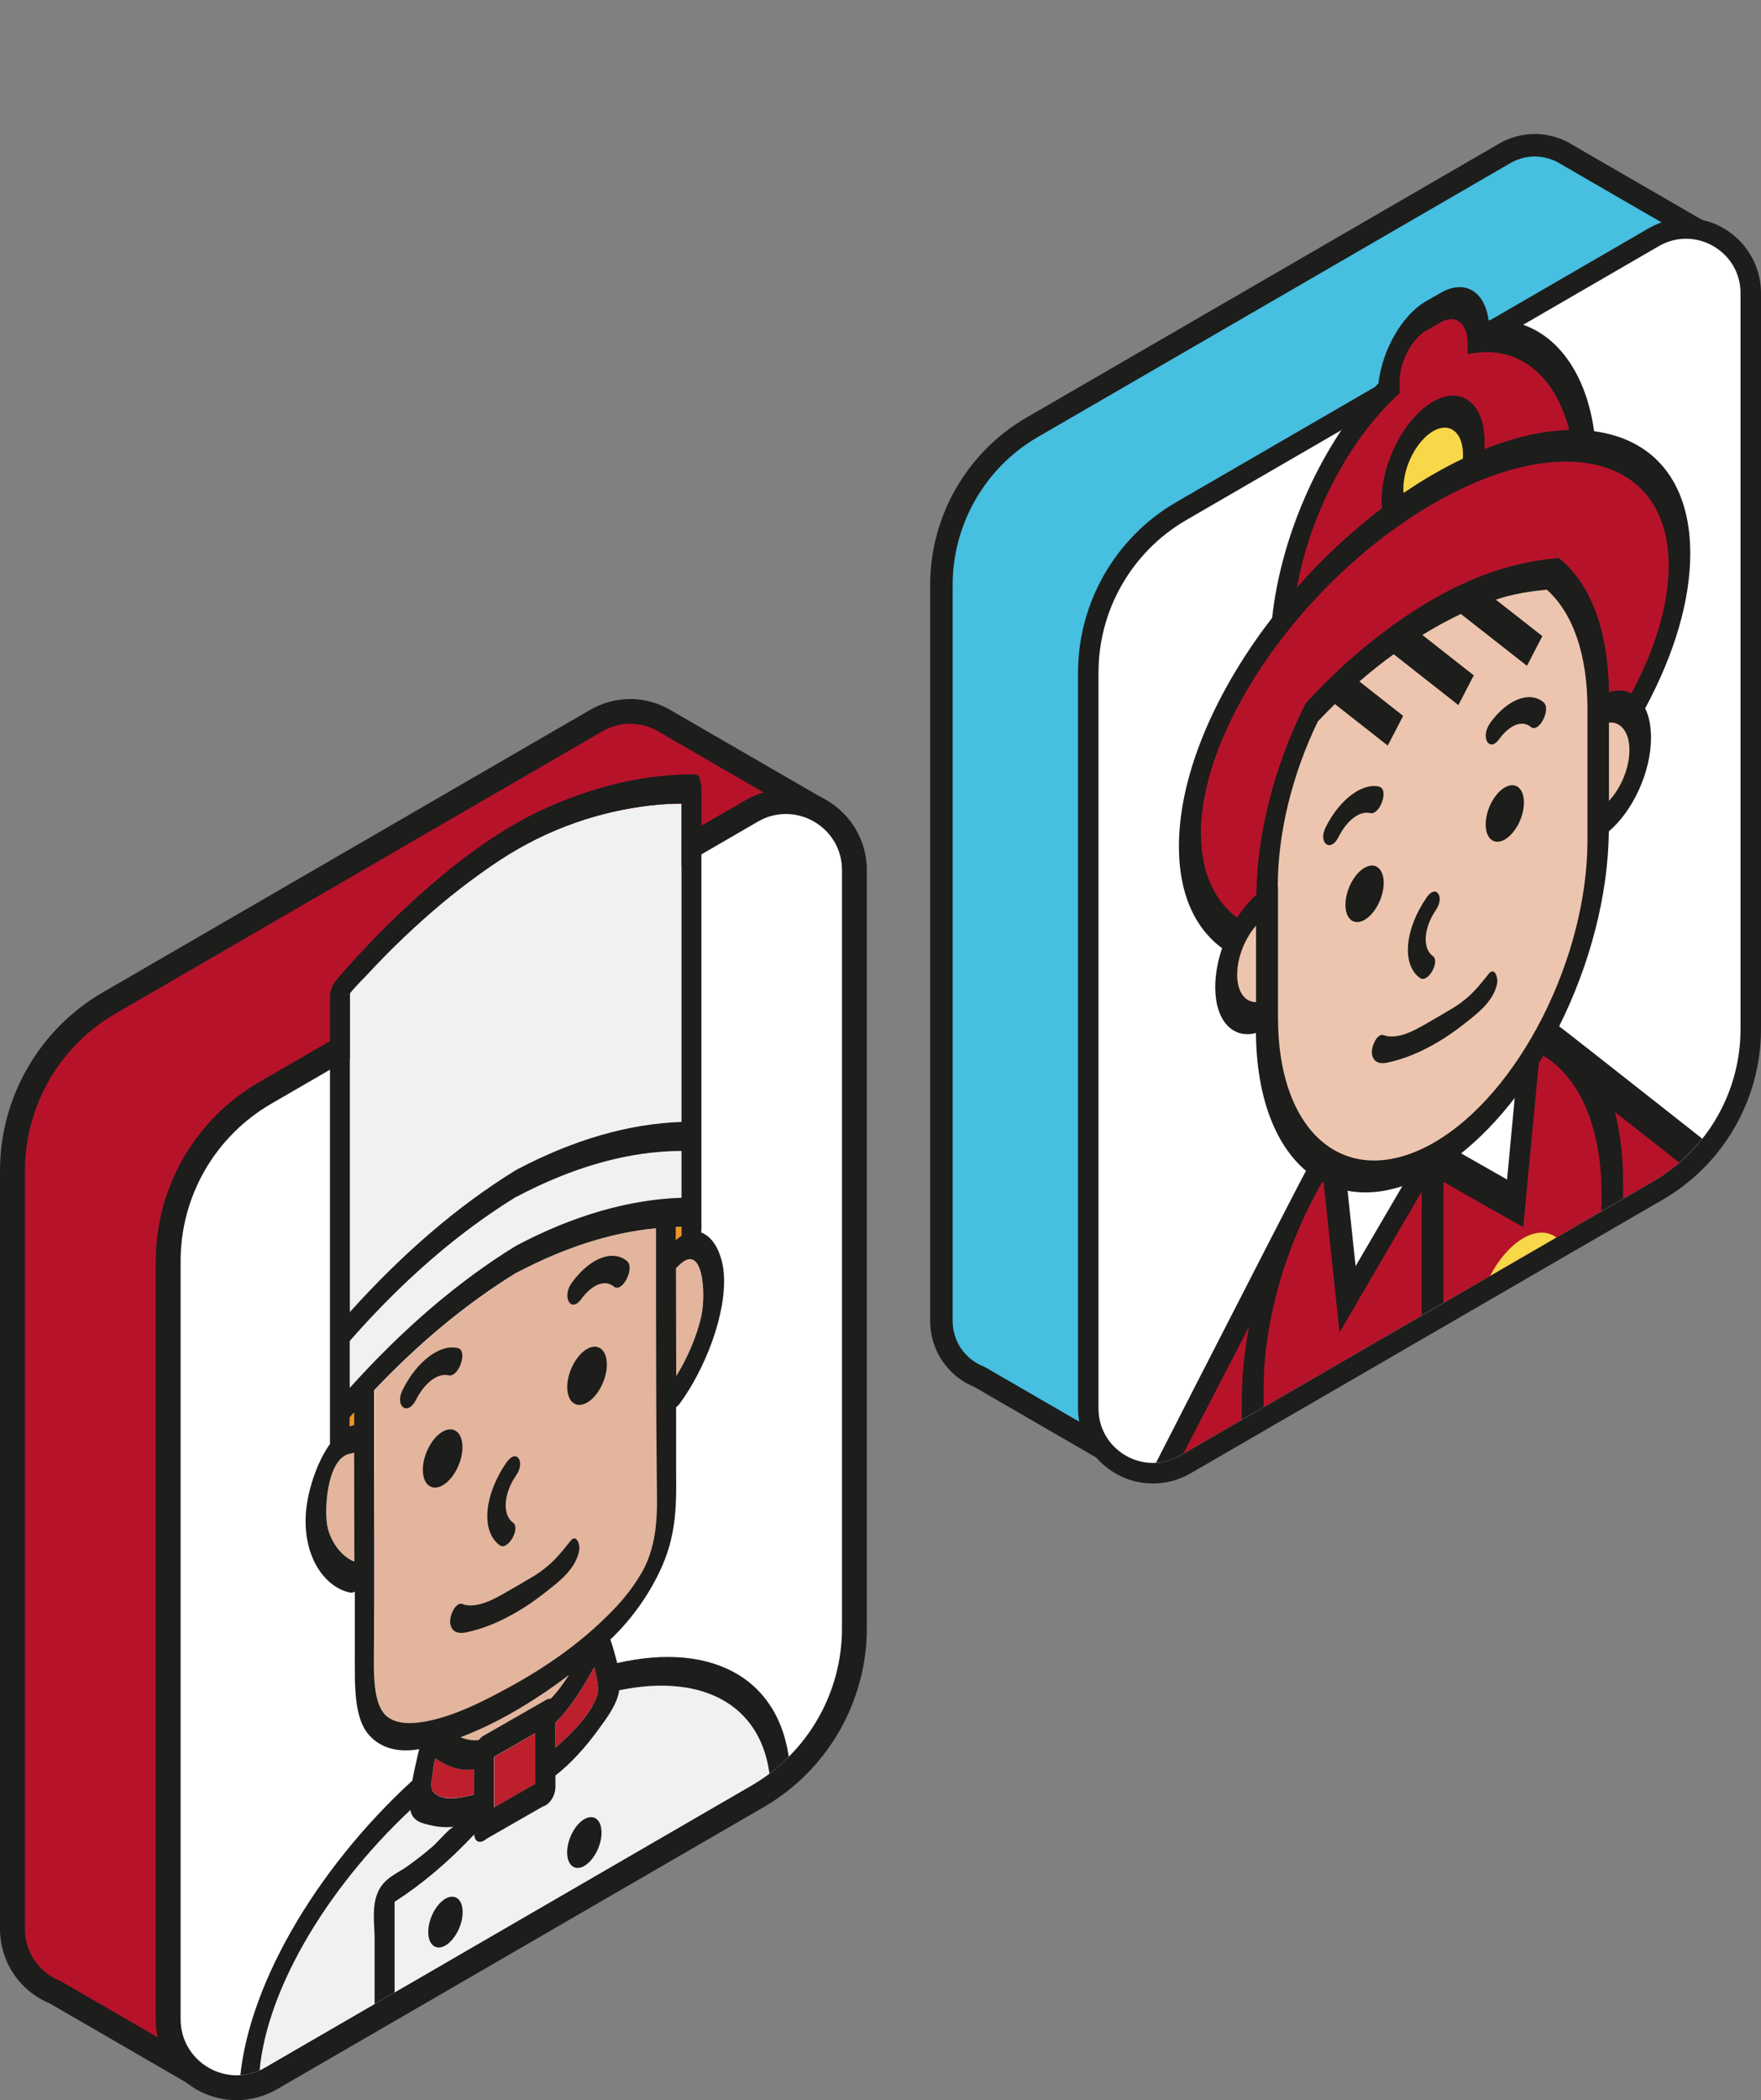 <?xml version="1.0" encoding="UTF-8"?> <svg xmlns="http://www.w3.org/2000/svg" xmlns:xlink="http://www.w3.org/1999/xlink" id="_Слой_2" data-name="Слой 2" viewBox="0 0 156.59 186.66"><rect x="0" y="0" width="156.59" height="186.66" fill="#808080" stroke="none"/><defs><style> .cls-1 { fill: #bd1f2d; } .cls-1, .cls-2, .cls-3, .cls-4, .cls-5, .cls-6, .cls-7, .cls-8, .cls-9, .cls-10, .cls-11, .cls-12, .cls-13, .cls-14 { stroke-width: 0px; } .cls-2 { fill: #262626; } .cls-3 { fill: #edc5ae; } .cls-4 { fill: #f0f1f1; } .cls-5 { fill: none; } .cls-15 { fill: #46bfe0; stroke: #1d1d1b; stroke-miterlimit: 10; stroke-width: 2px; } .cls-6 { fill: #fff2e6; } .cls-16 { clip-path: url(#clippath-1); } .cls-7 { fill: #f39322; } .cls-8 { fill: #6f2021; } .cls-9 { fill: #f8d749; } .cls-10 { fill: #b6132b; } .cls-11 { fill: #fff; } .cls-17 { clip-path: url(#clippath); } .cls-12 { fill: #472612; } .cls-13 { fill: #e2b59c; } .cls-14 { fill: #1d1d1b; } </style><clipPath id="clippath"><path class="cls-5" d="m154.76,4.84v86.63c0,5.59-2.98,10.76-7.81,13.56l-42.01,24.34c-3.23,1.87-7.26-.46-7.26-4.19V38.56c0-5.59,2.98-10.76,7.81-13.56L147.5.66c3.23-1.87,7.26.46,7.26,4.19Z"></path></clipPath><clipPath id="clippath-1"><path class="cls-5" d="m74.87,55.48v89.25c0,5.76-3.07,11.08-8.05,13.97l-43.28,25.08c-3.32,1.92-7.48-.47-7.48-4.31v-89.25c0-5.76,3.07-11.08,8.05-13.97l43.28-25.08c3.32-1.92,7.48.47,7.48,4.31Z"></path></clipPath></defs><g id="_Слой_1-2" data-name="Слой 1"><g><g><g><path class="cls-15" d="m99.44,129.45c-.09,0-.18-.02-.26-.07l-12.08-6.99c-2.06-.82-3.39-2.77-3.39-4.98V51.99c0-5.76,3.09-11.13,8.07-14.01l42.01-24.34c.82-.48,1.75-.73,2.68-.73,1.05,0,2.07.31,2.96.89l13.22,7.65c.25.14.33.46.19.71l-10.31,18.24c-.09.17-.27.26-.45.26-.04,0-.08,0-.12-.01l-.13-.03v43.06c0,5.76-3.09,11.13-8.07,14.01l-26.94,15.61c4.06,2.05,4.15,2.25,4.25,2.48.18.41.32.71-5.56,7.27-2.8,3.12-5.67,6.2-5.69,6.23-.1.11-.24.17-.38.17Z"></path><path class="cls-14" d="m136.48,13.43c.96,0,1.9.29,2.68.82l13.24,7.66-10.31,18.24s-.29-.07-.76-.18v43.72c0,5.59-2.98,10.76-7.81,13.56l-27.77,16.09c2.71,1.36,4.77,2.44,4.87,2.66.29.65-11.16,12.93-11.16,12.93l-12.12-7.01c-1.75-.68-3.1-2.36-3.1-4.51V51.99c0-5.59,2.98-10.76,7.81-13.56l42.01-24.34c.78-.45,1.61-.66,2.42-.66m0-1.04c-1.02,0-2.04.28-2.94.8l-42.01,24.34c-5.14,2.98-8.33,8.52-8.33,14.46v65.41c0,2.41,1.44,4.54,3.68,5.45l12.05,6.97c.16.09.34.14.52.14.28,0,.56-.11.76-.33.03-.03,2.9-3.11,5.7-6.24,1.65-1.84,2.95-3.33,3.88-4.44.57-.68.98-1.21,1.27-1.61.36-.49.8-1.11.5-1.77-.16-.36-.25-.57-3.63-2.3l26.11-15.12c5.14-2.98,8.33-8.52,8.33-14.46v-42.54c.26-.07.49-.24.63-.49l10.31-18.24c.28-.5.11-1.13-.39-1.41l-13.21-7.64c-.97-.63-2.09-.97-3.23-.97h0Z"></path></g><g><path class="cls-11" d="m102.52,130.94c-3.17,0-5.76-2.58-5.76-5.76V59.78c0-5.9,3.17-11.39,8.27-14.35l42.01-24.34c.88-.51,1.88-.78,2.87-.78,3.17,0,5.76,2.58,5.76,5.76v65.41c0,5.9-3.17,11.39-8.27,14.35l-42.01,24.34c-.88.51-1.88.78-2.87.78Z"></path><path class="cls-14" d="m149.92,21.22c2.53,0,4.85,2.02,4.85,4.84v65.41c0,5.59-2.98,10.76-7.81,13.56l-42.01,24.34c-.78.45-1.61.66-2.42.66-2.53,0-4.85-2.02-4.85-4.84V59.78c0-5.59,2.98-10.76,7.81-13.56l42.01-24.34c.78-.45,1.61-.66,2.42-.66m0-1.82h0c-1.16,0-2.31.31-3.33.9l-42.01,24.34c-5.38,3.12-8.72,8.92-8.72,15.14v65.41c0,3.68,2.99,6.67,6.67,6.67,1.16,0,2.31-.31,3.33-.9l42.01-24.34c5.38-3.12,8.72-8.92,8.72-15.14V26.06c0-3.68-2.99-6.67-6.67-6.67h0Z"></path></g></g><g class="cls-17"><g><g><path class="cls-14" d="m158.93,107.17s-20.04-15.8-20.29-15.95c2.69-5.38,4.36-11.55,4.42-17.33,2.13-1.79,3.75-5.27,3.75-8.33,0-1.03-.18-1.91-.52-2.6,2.62-4.87,4.01-9.6,4.01-13.76,0-5.49-2.42-9.23-6.82-10.51-.55-.16-1.13-.28-1.73-.36-.88-6.33-4.56-10.19-9.38-9.86-.34-2.57-2.11-3.67-4.25-2.45l-1.31.75c-2.13,1.22-3.9,4.34-4.24,7.3-4.98,5.27-8.62,13.28-9.45,20.84-.5.66-1,1.32-1.47,2-4.4,6.33-6.82,12.83-6.82,18.33,0,4.07,1.33,7.18,3.84,9.04-.4,1.17-.61,2.37-.61,3.47,0,2.98,1.56,4.61,3.62,4.07.05,5.72,1.74,9.96,4.45,12.25-.93,1.65-19.35,37.7-19.35,37.7l-2.37-2.38-.69.94c-.29.4-7,9.63-8.79,23.18l-1.73.99-2.28,21.99,9.46-5.42-2.28-19.37-1.2.69c1.39-9.59,5.52-16.82,7.13-19.35l1.43,1.43c-.78,1.86-1.19,3.81-1.19,5.61,0,2.21.63,3.93,1.79,4.83.5.39,1.07.6,1.68.65-2.01,2.84-3.35,6.62-3.35,10.05v21.95l14.09-8.07v-21.95c0-4.06-1.87-6.46-4.51-6.34.25-.39.48-.8.71-1.23l5.74-11.08v17.58l4.96-2.84v33.92l24.12-13.82v-33.92l4.83-2.77v-17.89l5.97,4.69c1.19.93,2.75.84,4.31-.05s3.12-2.6,4.31-4.89c2.38-4.59,2.38-9.84,0-11.7Z"></path><polygon class="cls-2" points="88.16 179.72 83.18 182.57 84.88 166.16 86.45 165.26 88.16 179.72"></polygon><path class="cls-10" d="m142.41,106.27v22.75l-10.73,6.15v-1.38l-3.33,1.91v-30.65l7.1,4.03,1.38-14.59c.13-.22.27-.44.4-.66.27.16.53.34.79.54.4.31.77.66,1.11,1.05,2.15,2.41,3.29,6.16,3.29,10.85Z"></path><polygon class="cls-9" points="124.83 147 124.83 140.33 129.74 137.52 129.74 144.19 124.83 147"></polygon><path class="cls-11" d="m129.92,102.52c1.69-1.35,3.3-3.02,4.77-4.93l-.68,7.25-4.08-2.32Z"></path><path class="cls-3" d="m143.07,71.17v-6.94c.47-.05.89.11,1.22.48.39.43.6,1.11.6,1.96,0,1.6-.76,3.39-1.81,4.5Z"></path><path class="cls-10" d="m123.77,35.61l.68-.67v-.97c0-1.78,1.06-3.83,2.37-4.58l1.31-.75c1.31-.75,2.37.09,2.37,1.86v.96l.67-.09c4-.56,7.18,2.13,8.36,6.85-2.31.06-4.86.63-7.54,1.7.01-.21.02-.42.02-.63,0-3.43-2.05-5.04-4.58-3.59s-4.58,5.41-4.58,8.83c0,.22.01.44.03.65-2.69,2.04-5.25,4.42-7.56,7.05,1.13-6.21,4.29-12.51,8.44-16.62Z"></path><path class="cls-9" d="m124.81,43.81c-.01-.12-.02-.25-.02-.38,0-1.98,1.19-4.27,2.65-5.11s2.65.1,2.65,2.08c0,.12,0,.24-.01.37-.83.39-1.66.83-2.5,1.31-.93.53-1.85,1.11-2.76,1.73Z"></path><path class="cls-10" d="m106.78,74.13c0-9.66,9.33-22.87,20.8-29.44,11.47-6.57,20.8-4.05,20.8,5.61,0,3.37-1.14,7.26-3.31,11.33-.58-.3-1.27-.33-2-.11-.07-5.46-1.59-9.51-4.3-11.79l-.16-.13-.21.02c-3.37.3-7.01,1.37-10.81,3.55-4.01,2.3-7.81,5.37-11.28,9.12l-.21.23-.16.31c-2.66,5.4-4.16,11.31-4.22,16.7-.62.55-1.21,1.25-1.72,2.05-2.09-1.59-3.2-4.15-3.2-7.45Z"></path><path class="cls-3" d="m110.01,86.64c0-.9.24-1.9.68-2.83.28-.59.62-1.11,1-1.54v6.8c-.99.01-1.68-.91-1.68-2.43Z"></path><path class="cls-3" d="m113.62,78.81c0-4.72,1.26-9.92,3.56-14.68.5-.53,1-1.04,1.52-1.55l4.7,3.69,1.37-2.64-3.89-3.06c.99-.86,2.01-1.67,3.05-2.42l5.75,4.52,1.37-2.64-4.57-3.59c.37-.23.74-.45,1.11-.66.78-.45,1.55-.84,2.31-1.21l5.88,4.61,1.37-2.64-4.14-3.24c1.56-.53,3.07-.74,4.53-.89,2.33,2.08,3.62,5.76,3.62,10.63v11.63c0,10.51-6.13,22.57-13.67,26.9-7.64,4.37-13.85-.63-13.85-11.13v-11.63Z"></path><path class="cls-11" d="m124.69,105.44l-4.15,7.1-.71-6.7c1.49.28,3.12.16,4.86-.41Z"></path><path class="cls-10" d="m117.58,105.04s.08.04.12.06l1.41,13.34,7.31-12.53v30.9l-3.51,2.01v1.38l-10.55,6.04v-22.75c0-4.29.97-8.96,2.81-13.49.7-1.72,1.51-3.38,2.41-4.95Z"></path><path class="cls-10" d="m106.56,158.62v19.33l-10.23,5.86v-19.33c0-3.83,2.3-8.26,5.12-9.88,2.82-1.62,5.12.18,5.12,4.01Z"></path><path class="cls-6" d="m103.32,148.87c-1.62,3.13-4.27,4.65-5.89,3.38-.79-.62-1.22-1.79-1.22-3.3s.43-3.18,1.22-4.7l1.63-3.14,6.01,4.4-1.74,3.37Z"></path><path class="cls-10" d="m106.43,142.87l-6.01-4.4,10.64-20.54c-.42,2.27-.64,4.5-.64,6.65v10.57l-3.99,7.71Z"></path><polygon class="cls-2" points="112.36 148.86 122.9 142.81 122.9 146.68 112.36 152.72 112.36 148.86"></polygon><polygon class="cls-10" points="122.9 149.3 122.9 150.73 126.48 148.68 126.48 161.77 117.32 167.02 117.32 152.5 122.9 149.3"></polygon><path class="cls-12" d="m132.99,167.22c-1.79,1.02-3.4,2.92-4.58,5.18v-9.11l9.16-5.25v9.11c-1.18-.9-2.8-.95-4.58.08Z"></path><path class="cls-12" d="m137.47,172.25l-8.96,5.14c.44-3,2.28-6.29,4.48-7.55,2.2-1.26,4.05-.08,4.48,2.42Z"></path><path class="cls-12" d="m126.48,173.49c-1.18-.9-2.8-.95-4.58.08-1.79,1.02-3.4,2.92-4.58,5.18v-9.11l9.16-5.25v9.11Z"></path><path class="cls-12" d="m126.38,178.61l-8.96,5.14c.44-3,2.28-6.29,4.48-7.55,2.2-1.26,4.05-.08,4.48,2.42Z"></path><polygon class="cls-10" points="137.57 155.41 128.41 160.66 128.41 147.57 131.67 145.7 131.67 144.27 137.57 140.89 137.57 155.41"></polygon><polygon class="cls-2" points="131.67 141.65 131.67 137.79 142.41 131.64 142.41 135.5 131.67 141.65"></polygon><path class="cls-10" d="m143.61,98.85l10.7,8.4-5.78,11.46-4.2-3.3v-10.26c0-2.32-.25-4.43-.73-6.31Z"></path><path class="cls-6" d="m157.57,117.8c-1.62,3.13-4.27,4.65-5.89,3.38l-1.77-1.39,5.78-11.46,1.89,1.48c1.62,1.27,1.62,4.86,0,8Z"></path><polygon class="cls-8" points="123.52 119.23 115.07 124.07 115.07 126.69 123.52 121.85 123.52 119.23"></polygon><path class="cls-9" d="m131.26,118.15c0,3.14,1.88,4.62,4.2,3.29s4.2-4.96,4.2-8.1-1.88-4.62-4.2-3.29c-2.31,1.33-4.2,4.96-4.2,8.1Zm6.46-3.7c0,1.7-1.02,3.66-2.27,4.37s-2.27-.08-2.27-1.78,1.02-3.66,2.27-4.37,2.27.08,2.27,1.78Z"></path></g><g><g><path class="cls-14" d="m121.34,77.13c-.94.54-1.7,2.01-1.7,3.29s.76,1.88,1.7,1.34,1.7-2.01,1.7-3.29-.76-1.88-1.7-1.34Z"></path><path class="cls-14" d="m133.81,69.99c-.94.54-1.7,2.01-1.7,3.29s.76,1.88,1.7,1.34,1.7-2.01,1.7-3.29-.76-1.88-1.7-1.34Z"></path></g><path class="cls-14" d="m126.87,79.75c-1.96,2.83-2.26,5.99-.6,7.18.69.5,1.82-1.47,1.13-1.96-.91-.65-.83-2.47.28-4.08.81-1.18.02-2.33-.81-1.14Z"></path><path class="cls-14" d="m132.58,86.37s-.03.02-.05.03c-.06.04-.12.11-.17.18-.66.82-1.17,1.47-1.9,2.1-.44.38-.88.69-1.33.96-.84.5-1.68.99-2.52,1.47-.86.49-1.73.92-2.55,1-.26.03-.5.02-.74-.02-.22-.04-.41-.2-.66-.03-.45.3-.77,1.2-.65,1.7.17.75.79.81,1.36.69.75-.16,1.52-.4,2.29-.72,1.55-.64,3.12-1.59,4.66-2.82.91-.73,2.51-1.87,2.81-3.52.08-.47-.16-1.22-.55-1.01Z"></path><g><path class="cls-14" d="m122.65,69.92c-1.53-.36-3.52,1.13-4.76,3.59-.72,1.42.42,2.31,1.13.89.75-1.49,1.88-2.35,2.81-2.13.89.21,1.7-2.14.81-2.34Z"></path><path class="cls-14" d="m132.49,64.28c1.53-2.12,3.52-2.9,4.76-1.86.72.6-.42,2.79-1.13,2.19-.75-.63-1.88-.2-2.81,1.09-.89,1.23-1.7-.19-.81-1.42Z"></path></g></g></g></g></g><g><g><g><path class="cls-10" d="m17.88,184.42c-.19,0-.38-.05-.55-.15l-12.41-7.18c-2.32-.94-3.81-3.14-3.81-5.64v-67.39c0-6.13,3.29-11.85,8.6-14.92l43.28-25.08c.93-.54,1.99-.83,3.04-.83,1.19,0,2.34.35,3.35,1l13.61,7.87c.52.3.7.97.41,1.5l-10.62,18.79c-.14.25-.38.43-.65.51v43.8c0,6.13-3.29,11.85-8.6,14.92l-26.85,15.56c3.44,1.76,3.54,1.97,3.71,2.36.34.77.59,1.33-11.7,14.52-.21.23-.51.35-.81.35Z"></path><path class="cls-14" d="m56.03,64.33c.99,0,1.96.3,2.77.84l13.64,7.89-10.62,18.79s-.3-.07-.79-.18v45.04c0,5.76-3.07,11.08-8.05,13.97l-28.61,16.58c2.79,1.4,4.92,2.52,5.02,2.74.3.67-11.5,13.32-11.5,13.32l-12.48-7.22c-1.81-.7-3.19-2.44-3.19-4.65v-67.39c0-5.76,3.07-11.08,8.05-13.97l43.28-25.08c.8-.47,1.66-.68,2.49-.68m0-2.2c-1.25,0-2.49.34-3.59.98l-43.28,25.08C3.51,91.45,0,97.53,0,104.05v67.39c0,2.92,1.73,5.51,4.42,6.63l12.35,7.15c.34.2.73.3,1.1.3.6,0,1.18-.24,1.61-.7.03-.03,3-3.22,5.89-6.44,1.71-1.91,3.06-3.46,4.02-4.61,1.71-2.05,2.65-3.19,1.99-4.67-.25-.57-.38-.84-2.43-1.96l25.12-14.55c5.64-3.27,9.15-9.35,9.15-15.88v-43.17c.2-.17.37-.37.5-.6l10.62-18.79c.59-1.05.23-2.39-.81-2.99l-13.59-7.86c-1.18-.76-2.53-1.17-3.92-1.17h0Z"></path></g><g><path class="cls-11" d="m21.04,185.56c-3.36,0-6.09-2.73-6.09-6.09v-67.39c0-6.13,3.3-11.85,8.6-14.92l43.28-25.08c.93-.54,1.99-.83,3.04-.83,3.36,0,6.09,2.73,6.09,6.09v67.39c0,6.13-3.29,11.85-8.6,14.92l-43.28,25.08c-.93.54-1.99.83-3.04.83Z"></path><path class="cls-14" d="m69.88,72.35c2.6,0,4.99,2.08,4.99,4.99v67.39c0,5.76-3.07,11.08-8.05,13.97l-43.28,25.08c-.8.47-1.66.68-2.49.68-2.6,0-4.99-2.08-4.99-4.99v-67.39c0-5.76,3.07-11.08,8.05-13.97l43.28-25.08c.8-.47,1.66-.68,2.49-.68m0-2.2h0c-1.25,0-2.49.34-3.6.98l-43.28,25.08c-5.64,3.27-9.15,9.35-9.15,15.88v67.39c0,3.97,3.23,7.19,7.2,7.19,1.25,0,2.49-.34,3.6-.98l43.28-25.08c5.64-3.27,9.15-9.35,9.15-15.88v-67.39c0-3.97-3.23-7.19-7.2-7.19h0Z"></path></g></g><g class="cls-16"><g><g><path class="cls-4" d="m60.61,71.43v28.29c-4.69.16-9.6,1.57-14.66,4.24-.03.02-.06.04-.09.06s-.05.02-.08.04c-5.06,3.13-9.97,7.35-14.67,12.56v-28.29c0-.15,1.38-1.54,1.54-1.71.54-.58,1.08-1.15,1.62-1.7,1.09-1.11,2.19-2.15,3.3-3.14,2.22-1.99,4.5-3.75,6.77-5.26,4.5-2.98,9.19-4.42,13.43-4.92.96-.11,1.9-.17,2.83-.17Z"></path><path class="cls-4" d="m60.61,102.31v4.17c-4.69.16-9.6,1.57-14.66,4.24-.03.02-.06.04-.09.06s-.05.02-.08.04c-5.06,3.13-9.97,7.35-14.67,12.56v-4.17c4.66-5.33,9.61-9.61,14.67-12.73.03-.02.05-.04.08-.06.03-.01.05-.02.09-.03,5.05-2.67,10-4.06,14.66-4.07Z"></path><path class="cls-4" d="m40.38,162.37c-.33.03-1.46,1.36-1.84,1.69-.75.65-1.52,1.25-2.29,1.8-1.19.85-2.61,1.2-2.93,3.36-.15,1.04,0,2.18,0,3.15v6.5l-10.28,5.89c.37-7.43,5.81-16.7,13.47-23.9,0,.04,0,.08.01.11.22.95,1.15,1.11,1.81,1.26.64.15,1.33.2,2.05.13Z"></path><path class="cls-4" d="m68.52,158.71l-33.42,19.15v-8.81c2.43-1.56,4.79-3.54,7.08-5.99.05.79.62.81,1.11.38l4.99-2.86c.5-.13,1.12-.85,1.12-1.76v-.99s.02-.02.03-.03c1.33-1.04,2.65-2.49,3.81-4.09.66-.9,1.58-2.12,1.81-3.33,0-.04,0-.08.01-.13,7.66-1.59,13.1,1.46,13.47,8.46Zm-15.03,4.18c0-1.15-.69-1.69-1.53-1.2s-1.53,1.81-1.53,2.96.69,1.69,1.53,1.2,1.53-1.81,1.53-2.96Zm-12.35,7.07c0-1.15-.69-1.69-1.53-1.2s-1.53,1.81-1.53,2.96.69,1.69,1.53,1.2,1.53-1.81,1.53-2.96Z"></path><path class="cls-1" d="m53.09,149.21c.18.94.22,1.37-.42,2.45-.94,1.58-2.13,2.66-3.28,3.69v-2.24c1.35-1.34,2.44-3.1,3.46-4.94.1.34.17.71.23,1.04Z"></path><path class="cls-1" d="m42.17,157.25v2.24c-1.15.29-2.34.57-3.28.07-.64-.35-.6-.82-.42-1.97.07-.41.14-.86.23-1.31,1.02.67,2.11,1.18,3.46.97Z"></path><polygon class="cls-1" points="47.62 154.05 47.62 158.55 43.95 160.65 43.95 156.15 47.62 154.05"></polygon><path class="cls-7" d="m31.5,125.52v1.11c-.13.03-.26.08-.39.13v-.81c.13-.15.26-.29.39-.44Z"></path><path class="cls-7" d="m60.61,109.06v.8c-.16.1-.33.22-.5.38v-1.17c.16,0,.33,0,.5,0Z"></path><path class="cls-13" d="m40.97,154.41c2.25-.85,4.54-2.06,6.78-3.52.96-.62,1.91-1.29,2.86-2.02-.5.78-1.03,1.51-1.63,2.12-.12-.02-.26,0-.42.1l-5.57,3.19c-.16.09-.3.23-.42.38-.59.08-1.12-.03-1.61-.25Z"></path><path class="cls-13" d="m60.31,112.54c2.23-2.29,2.47,2.49,2.07,4.36-.38,1.79-1.25,3.83-2.26,5.43l-.02-9.61c.06-.05.13-.1.2-.17Z"></path><path class="cls-13" d="m31.5,129.11l.02,9.71c-1.04-.44-1.95-1.51-2.34-2.89-.4-1.41-.16-6.47,2.07-6.73.09-.01.17-.05.25-.08Z"></path><path class="cls-13" d="m58.41,131.48c.02,2.61.23,5.61-1.39,8.41-.84,1.45-1.88,2.64-2.92,3.67-3.3,3.28-6.91,5.46-10.33,7.23-2.07,1.07-4.15,1.95-6.14,2.27-1.04.17-2.09.18-2.93-.3-1.62-.93-1.43-4.16-1.42-6.8.03-5.25.02-10.46.01-15.68v-6.69c4.01-4.24,8.21-7.71,12.49-10.36.03-.02.05-.04.08-.06.03-.01.05-.02.09-.03,4.24-2.24,8.4-3.58,12.39-3.96v6.66c.02,5.23.03,10.44.08,15.64Z"></path><path class="cls-14" d="m70.29,157.47v2.64l-49.01,28.08v-2.67c.49-8.65,6.72-19.31,15.39-27.26.12-.7.28-1.4.41-1.96.06-.29.13-.57.2-.83-1.71.31-3.37,0-4.48-1.27-1.33-1.52-1.25-4.34-1.25-7.1v-5.63c-.15.08-.3.12-.45.08-2.25-.5-4.12-3.16-3.91-6.92.11-1.96.94-4.59,2.16-6.3,0-.07-.01-.15-.01-.23v-39.09c0-.06.01-.12.01-.17-.07-.5.1-1.2.5-1.66.02-.03.04-.06.06-.08,1.67-1.94,3.39-3.76,5.14-5.45,4.4-4.26,9.04-7.85,13.62-9.88,4.52-2.01,8.96-2.98,13.13-2.94.19,0,.31.09.38.24,0,.02.02.03.02.04,0,.01.01.02.01.04.04.11.07.22.09.36.04.15.07.33.07.57v39.09c0,.13,0,.25-.02.38,1.14.4,1.92,2.01,2.02,3.78.21,3.52-1.66,8.32-3.91,11.4-.11.16-.23.27-.34.35v5.54c.02,2.76.1,5.49-1.22,8.53-1.12,2.57-2.79,4.81-4.51,6.47-.04.04-.08.08-.12.11.07.18.14.38.2.6.12.42.28.93.41,1.49,8.68-1.99,14.92,1.54,15.39,9.65Zm-35.19,20.38l33.42-19.15c-.37-7-5.81-10.05-13.47-8.46,0,.05,0,.09-.01.13-.22,1.21-1.15,2.43-1.81,3.33-1.15,1.59-2.47,3.05-3.81,4.09-.01.01-.02.02-.03.03v.99c0,.91-.61,1.63-1.12,1.76l-4.99,2.86c-.48.43-1.06.42-1.11-.38-2.29,2.44-4.65,4.43-7.08,5.99v8.81Zm27.28-60.96c.4-1.87.16-6.65-2.07-4.36-.07.07-.14.13-.2.17l.02,9.61c1.01-1.6,1.87-3.64,2.26-5.43Zm-1.78-7.04v-.8c-.17,0-.33,0-.5,0v1.17c.17-.15.34-.27.5-.38Zm0-3.38v-4.17c-4.66.01-9.61,1.4-14.66,4.07-.03.02-.06.02-.09.03-.03.02-.05.05-.08.06-5.06,3.12-10,7.4-14.67,12.73v4.17c4.69-5.21,9.6-9.43,14.67-12.56.03-.02.05-.02.08-.04s.05-.04.09-.06c5.06-2.67,9.97-4.08,14.66-4.24Zm0-6.75v-28.29c-.93,0-1.88.06-2.83.17-4.25.5-8.94,1.94-13.43,4.92-2.28,1.51-4.55,3.27-6.77,5.26-1.11.99-2.21,2.04-3.3,3.14-.54.55-1.08,1.12-1.62,1.7-.16.17-1.54,1.56-1.54,1.71v28.29c4.69-5.21,9.6-9.43,14.67-12.56.03-.02.05-.02.08-.04s.05-.04.09-.06c5.06-2.67,9.97-4.08,14.66-4.24Zm-3.59,40.16c1.62-2.8,1.41-5.8,1.39-8.41-.05-5.2-.06-10.42-.07-15.64v-6.66c-3.99.38-8.16,1.72-12.4,3.96-.03.02-.06.02-.09.03-.03.02-.05.04-.08.06-4.28,2.65-8.48,6.11-12.5,10.36v6.69c.02,5.22.03,10.44,0,15.68-.01,2.64-.21,5.87,1.42,6.8.84.48,1.89.47,2.93.3,1.99-.32,4.07-1.2,6.14-2.27,3.43-1.77,7.03-3.95,10.33-7.23,1.04-1.03,2.09-2.23,2.92-3.67Zm-4.35,11.78c.64-1.08.6-1.51.42-2.45-.07-.34-.14-.7-.23-1.04-1.02,1.85-2.11,3.6-3.46,4.94v2.24c1.15-1.04,2.34-2.11,3.28-3.69Zm-3.69-.67c.6-.61,1.13-1.34,1.63-2.12-.95.73-1.9,1.4-2.86,2.02-2.25,1.47-4.54,2.68-6.78,3.52.49.21,1.02.32,1.61.25.12-.15.26-.29.42-.38l5.57-3.19c.16-.09.3-.12.42-.1Zm-1.37,7.56v-4.5l-3.67,2.1v4.5l3.67-2.1Zm-5.44.95v-2.24c-1.35.21-2.44-.3-3.46-.97-.1.45-.17.9-.23,1.31-.18,1.15-.22,1.62.42,1.97.94.51,2.13.22,3.28-.07Zm-3.63,4.56c.38-.32,1.51-1.65,1.84-1.69-.72.07-1.41.03-2.05-.13-.66-.15-1.59-.31-1.81-1.26,0-.03,0-.07-.01-.11-7.66,7.19-13.1,16.47-13.47,23.9l10.28-5.89v-6.5c0-.97-.15-2.11,0-3.15.32-2.16,1.73-2.51,2.93-3.36.77-.55,1.54-1.15,2.29-1.8Zm-7.02-25.24l-.02-9.71c-.08.04-.16.07-.25.08-2.23.26-2.47,5.32-2.07,6.73.39,1.39,1.3,2.46,2.34,2.89Zm-.02-12.18v-1.11c-.13.15-.26.29-.39.44v.81c.13-.05.26-.1.39-.13Z"></path><path class="cls-14" d="m51.96,161.69c.85-.48,1.53.05,1.53,1.2s-.69,2.47-1.53,2.96-1.53-.05-1.53-1.2.69-2.47,1.53-2.96Z"></path><path class="cls-14" d="m39.61,168.76c.85-.48,1.53.05,1.53,1.2s-.69,2.47-1.53,2.96-1.53-.05-1.53-1.2.69-2.47,1.53-2.96Z"></path></g><g><g><path class="cls-14" d="m39.36,127.25c-.97.56-1.76,2.07-1.76,3.39s.79,1.93,1.76,1.38,1.76-2.07,1.76-3.39-.79-1.93-1.76-1.38Z"></path><path class="cls-14" d="m52.2,119.9c-.97.56-1.76,2.07-1.76,3.39s.79,1.93,1.76,1.38,1.76-2.07,1.76-3.39-.79-1.93-1.76-1.38Z"></path></g><path class="cls-14" d="m45.06,129.95c-2.02,2.91-2.32,6.17-.62,7.4.71.51,1.88-1.51,1.17-2.02-.94-.67-.86-2.55.29-4.2.84-1.21.02-2.4-.83-1.17Z"></path><path class="cls-14" d="m50.94,136.77s-.03.02-.05.03c-.06.04-.12.12-.18.19-.68.85-1.21,1.52-1.96,2.16-.45.39-.91.71-1.37.99-.87.52-1.73,1.02-2.6,1.51-.88.51-1.78.94-2.62,1.03-.26.03-.52.02-.76-.02-.22-.04-.42-.21-.68-.03-.47.31-.79,1.23-.67,1.75.18.77.81.83,1.4.71.78-.16,1.57-.41,2.36-.74,1.59-.66,3.22-1.64,4.8-2.91.94-.75,2.58-1.92,2.89-3.62.09-.48-.17-1.26-.57-1.04Z"></path><g><path class="cls-14" d="m40.71,119.82c-1.58-.37-3.63,1.16-4.9,3.7-.74,1.46.43,2.38,1.17.92.77-1.53,1.94-2.42,2.9-2.2.92.22,1.75-2.2.83-2.42Z"></path><path class="cls-14" d="m50.85,114.01c1.58-2.18,3.63-2.99,4.9-1.92.74.62-.43,2.88-1.17,2.26-.77-.65-1.94-.2-2.9,1.12-.92,1.27-1.75-.2-.83-1.46Z"></path></g></g></g></g></g></g></svg> 